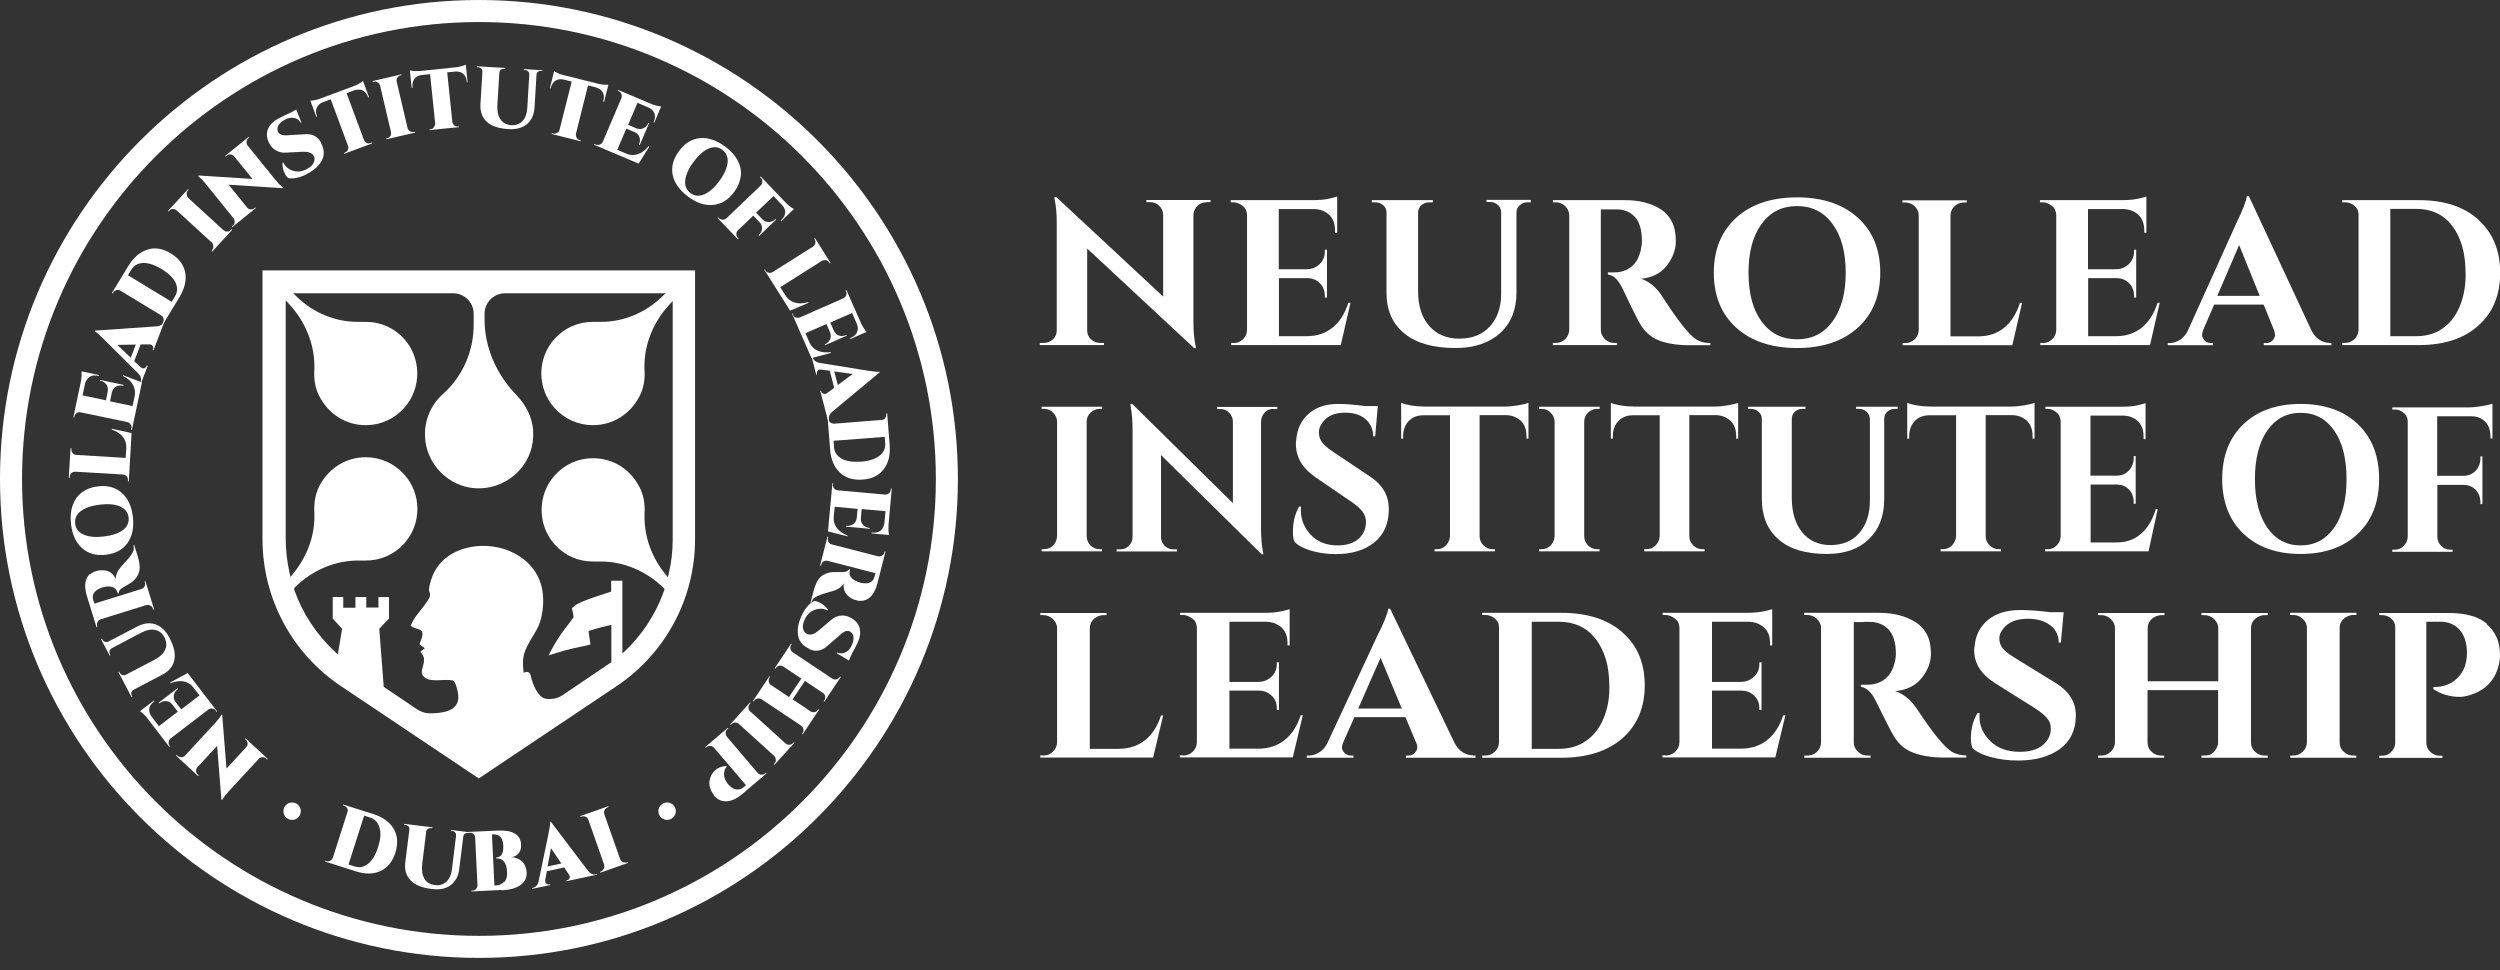 <svg width="152" height="59" viewBox="0 0 152 59" fill="none" xmlns="http://www.w3.org/2000/svg">
<rect x="0" y="0" width="152" height="59" fill="#333333" stroke="none"/>
<g clip-path="url(#clip0_968_24)">
<path d="M17.76 49.85C18.053 49.85 18.29 49.613 18.29 49.32C18.29 49.027 18.053 48.79 17.76 48.79C17.467 48.79 17.23 49.027 17.23 49.32C17.23 49.613 17.467 49.85 17.76 49.85Z" fill="white"/>
<path d="M40.56 49.85C40.852 49.85 41.09 49.613 41.09 49.32C41.09 49.027 40.852 48.79 40.56 48.79C40.267 48.79 40.03 49.027 40.03 49.32C40.03 49.613 40.267 49.85 40.56 49.85Z" fill="white"/>
<path d="M23.94 50.4C24.18 50.81 24.21 51.29 24.04 51.84C23.87 52.39 23.56 52.76 23.13 52.96C22.7 53.16 22.18 53.16 21.58 52.96L19.76 52.38L19.78 52.33L19.84 52.35C19.92 52.38 20 52.37 20.08 52.33C20.16 52.29 20.21 52.22 20.24 52.14L21.13 49.36C21.16 49.28 21.15 49.2 21.1 49.13C21.05 49.06 20.99 49.01 20.91 48.98L20.85 48.96V48.91L22.68 49.49C23.28 49.68 23.7 49.98 23.94 50.4ZM22.14 49.59L21.19 52.56L21.56 52.68C21.86 52.77 22.13 52.72 22.39 52.51C22.65 52.3 22.84 51.96 22.99 51.5C23.14 51.03 23.17 50.64 23.08 50.33C22.99 50.01 22.8 49.81 22.51 49.71L22.14 49.59Z" fill="white"/>
<path d="M28.54 50.65H28.46C28.39 50.63 28.33 50.65 28.27 50.69C28.21 50.73 28.18 50.78 28.17 50.85L27.92 52.84C27.87 53.28 27.69 53.6 27.4 53.82C27.11 54.04 26.72 54.11 26.25 54.05C25.65 53.98 25.22 53.8 24.96 53.52C24.69 53.24 24.59 52.88 24.64 52.43L24.89 50.45C24.89 50.37 24.89 50.31 24.84 50.25C24.79 50.2 24.73 50.16 24.66 50.15H24.58V50.09L26.29 50.3V50.35H26.2C26.13 50.35 26.06 50.35 26.01 50.4C25.95 50.44 25.92 50.5 25.91 50.57L25.67 52.54C25.63 52.9 25.67 53.19 25.8 53.42C25.93 53.65 26.14 53.77 26.43 53.81C26.72 53.85 26.95 53.78 27.14 53.61C27.32 53.44 27.44 53.18 27.48 52.84L27.73 50.8C27.73 50.73 27.72 50.66 27.67 50.61C27.63 50.56 27.57 50.53 27.49 50.52H27.41V50.46L28.53 50.6V50.65H28.54Z" fill="white"/>
<path d="M30.49 54.11L28.66 54.2V54.15H28.72C28.84 54.15 28.93 54.09 28.99 53.98C29.01 53.93 29.03 53.88 29.03 53.82L28.89 50.93C28.89 50.81 28.82 50.71 28.72 50.66C28.67 50.63 28.61 50.62 28.56 50.63H28.49V50.58L30.24 50.5C31.17 50.46 31.65 50.73 31.68 51.34C31.7 51.69 31.57 51.93 31.3 52.06C31.22 52.09 31.14 52.12 31.06 52.12C31.32 52.12 31.54 52.2 31.72 52.36C31.9 52.52 32 52.74 32.02 53.02C32.04 53.37 31.91 53.63 31.63 53.82C31.35 54.01 30.98 54.11 30.5 54.13L30.49 54.11ZM30.66 53.63C30.79 53.49 30.85 53.28 30.83 53C30.82 52.72 30.75 52.52 30.64 52.38C30.53 52.24 30.37 52.18 30.16 52.19V52.14C30.48 52.13 30.62 51.88 30.6 51.41C30.58 50.94 30.37 50.72 29.98 50.73H29.91L30.06 53.84H30.13C30.35 53.83 30.52 53.75 30.65 53.61L30.66 53.63Z" fill="white"/>
<path d="M36.24 53.14H36.28L36.29 53.18L34.43 53.58V53.53H34.46C34.53 53.51 34.58 53.48 34.61 53.43C34.64 53.38 34.65 53.33 34.64 53.29C34.64 53.25 34.61 53.21 34.59 53.17L34.3 52.74L33.25 52.97L33.15 53.49C33.15 53.49 33.15 53.57 33.15 53.6C33.15 53.63 33.17 53.66 33.19 53.69C33.21 53.72 33.24 53.74 33.28 53.76C33.32 53.78 33.37 53.78 33.41 53.77H33.45L33.46 53.81L32.36 54.04V53.99H32.39C32.47 53.97 32.54 53.93 32.6 53.87C32.66 53.81 32.71 53.73 32.74 53.62L33.33 50.78C33.42 50.36 33.46 50.09 33.45 49.96H33.49L35.77 52.97C35.91 53.13 36.07 53.2 36.24 53.16V53.14ZM33.29 52.68L34.13 52.5L33.5 51.57L33.29 52.68Z" fill="white"/>
<path d="M36.53 52.98C36.61 52.95 36.67 52.9 36.71 52.81C36.75 52.73 36.75 52.65 36.73 52.56L35.77 49.84C35.74 49.76 35.68 49.69 35.6 49.66C35.52 49.62 35.44 49.62 35.36 49.65L35.3 49.67L35.28 49.62L36.98 49.02L37 49.07L36.94 49.09C36.86 49.12 36.8 49.17 36.76 49.25C36.72 49.33 36.72 49.41 36.74 49.5L37.7 52.22C37.73 52.31 37.79 52.37 37.87 52.41C37.95 52.45 38.03 52.45 38.12 52.43L38.18 52.41L38.2 52.46L36.5 53.06L36.48 53.01L36.54 52.99L36.53 52.98Z" fill="white"/>
<path d="M29.12 58.24C13.06 58.24 0 45.18 0 29.12C0 13.06 13.06 0 29.12 0C45.18 0 58.24 13.06 58.24 29.12C58.24 45.18 45.18 58.24 29.12 58.24ZM29.12 1.34C13.8 1.34 1.34 13.8 1.34 29.12C1.34 44.44 13.8 56.9 29.12 56.9C44.44 56.9 56.9 44.44 56.9 29.12C56.9 13.8 44.44 1.34 29.12 1.34Z" fill="white"/>
<path d="M10.81 45.96C10.87 46.02 10.95 46.04 11.03 46.04C11.12 46.04 11.19 46 11.25 45.94L13.07 43.97C13.24 43.78 13.37 43.63 13.44 43.5L13.48 43.44L13.51 43.47L13.77 46.73L14.97 45.43C15.05 45.34 15.08 45.24 15.04 45.12C15.02 45.07 15 45.02 14.96 44.99L14.89 44.93L14.93 44.89L16.28 46.14L16.24 46.18L16.17 46.12C16.11 46.06 16.04 46.04 15.95 46.04C15.86 46.04 15.79 46.08 15.73 46.14L13.9 48.12C13.74 48.3 13.62 48.45 13.54 48.58L13.5 48.64L13.46 48.61L13.2 45.35L12 46.65C11.94 46.72 11.91 46.8 11.92 46.88C11.93 46.96 11.96 47.04 12.02 47.09L12.09 47.15L12.05 47.19L10.7 45.94L10.74 45.9L10.81 45.96Z" fill="white"/>
<path d="M13.12 43.2C13.07 43.13 13 43.09 12.91 43.08C12.82 43.07 12.74 43.09 12.67 43.14L10.38 44.89C10.29 44.96 10.25 45.05 10.25 45.16C10.25 45.23 10.27 45.29 10.31 45.35L10.35 45.4L10.31 45.43L8.95 43.66C8.89 43.58 8.81 43.49 8.72 43.41C8.63 43.33 8.56 43.27 8.51 43.24L9.36 42.59L9.39 42.63L9.36 42.66C9.14 42.83 9.04 43.02 9.08 43.25C9.09 43.36 9.14 43.47 9.22 43.57L9.66 44.15L10.81 43.27L10.48 42.84C10.38 42.71 10.26 42.64 10.11 42.63C9.96 42.61 9.83 42.66 9.69 42.76H9.67L9.64 42.73L10.79 41.85L10.82 41.89L10.8 41.91C10.67 42.01 10.59 42.13 10.57 42.28C10.55 42.42 10.58 42.56 10.68 42.69L11.02 43.13L12.13 42.28L11.75 41.79C11.6 41.6 11.4 41.47 11.16 41.43C10.92 41.39 10.65 41.42 10.37 41.54L10.34 41.5L11.41 40.92L13.2 43.25L13.16 43.28L13.12 43.23V43.2Z" fill="white"/>
<path d="M6.19 38.82L6.23 38.89C6.26 38.95 6.31 39 6.38 39.02C6.45 39.04 6.51 39.04 6.57 39.02L8.35 38.09C8.74 37.89 9.11 37.84 9.45 37.96C9.79 38.08 10.08 38.35 10.3 38.77C10.58 39.3 10.68 39.76 10.6 40.13C10.52 40.51 10.29 40.8 9.89 41.01L8.12 41.94C8.05 41.98 8.01 42.03 7.99 42.1C7.97 42.17 7.98 42.24 8.01 42.3L8.05 42.37L8 42.39L7.2 40.86L7.25 40.84L7.29 40.91C7.32 40.98 7.37 41.02 7.44 41.04C7.51 41.06 7.57 41.06 7.64 41.03L9.4 40.11C9.72 39.94 9.94 39.74 10.04 39.5C10.15 39.26 10.13 39.02 10 38.76C9.87 38.5 9.68 38.35 9.43 38.3C9.18 38.25 8.91 38.3 8.6 38.46L6.78 39.42C6.72 39.46 6.68 39.51 6.66 39.57C6.64 39.64 6.66 39.7 6.68 39.77L6.72 39.84L6.67 39.86L6.14 38.86L6.19 38.84V38.82Z" fill="white"/>
<path d="M5.48 34.92C5.58 34.83 5.69 34.77 5.82 34.73C5.95 34.69 6.06 34.67 6.16 34.67C6.26 34.67 6.37 34.67 6.48 34.7C6.72 34.76 6.9 34.92 7.04 35.2C7.04 35.06 7.07 34.93 7.13 34.8C7.19 34.67 7.29 34.53 7.43 34.38C7.78 34.01 8 33.74 8.08 33.57C8.14 33.45 8.15 33.31 8.11 33.16L8.16 33.14L8.35 33.74C8.48 34.16 8.52 34.47 8.48 34.68C8.42 34.98 8.25 35.23 7.95 35.44C7.86 35.5 7.77 35.55 7.67 35.61C7.57 35.66 7.5 35.71 7.46 35.73C7.42 35.75 7.38 35.79 7.34 35.82C7.3 35.85 7.28 35.88 7.26 35.91C7.23 35.96 7.22 36.01 7.21 36.07L7.16 36.09L7.14 36.01C7.08 35.82 6.95 35.71 6.75 35.67C6.64 35.65 6.53 35.65 6.42 35.67C6.31 35.69 6.24 35.71 6.21 35.72C6.18 35.72 6.17 35.73 6.16 35.74C5.73 35.9 5.57 36.15 5.67 36.49L5.74 36.7L8.6 35.81C8.69 35.78 8.75 35.73 8.79 35.65C8.83 35.57 8.84 35.49 8.81 35.41L8.79 35.35L8.84 35.33L9.37 37.05L9.32 37.07L9.3 37.01C9.27 36.93 9.22 36.86 9.14 36.82C9.06 36.78 8.98 36.77 8.89 36.79L6.13 37.65C6.01 37.69 5.93 37.77 5.9 37.89C5.89 37.95 5.9 38 5.9 38.06L5.92 38.12L5.87 38.14L5.29 36.26C5.1 35.63 5.15 35.18 5.47 34.89L5.48 34.92Z" fill="white"/>
<path d="M4.32 31.86C4.27 31.43 4.3 31.05 4.42 30.72C4.54 30.39 4.72 30.13 4.99 29.93C5.26 29.73 5.58 29.61 5.97 29.57C6.56 29.5 7.04 29.64 7.41 29.97C7.78 30.3 8.01 30.79 8.08 31.44C8.15 32.09 8.04 32.61 7.75 33.02C7.46 33.43 7.02 33.66 6.43 33.73C5.84 33.8 5.36 33.66 4.99 33.33C4.62 33 4.39 32.51 4.32 31.86ZM7.47 32.23C7.74 32.03 7.85 31.77 7.82 31.47C7.79 31.17 7.62 30.94 7.31 30.8C7 30.66 6.6 30.62 6.09 30.68C5.58 30.74 5.19 30.87 4.92 31.07C4.65 31.27 4.54 31.53 4.57 31.83C4.6 32.14 4.77 32.36 5.08 32.5C5.39 32.64 5.79 32.68 6.3 32.62C6.81 32.56 7.2 32.43 7.47 32.23Z" fill="white"/>
<path d="M7.78 29.19C7.78 29.1 7.76 29.03 7.7 28.96C7.64 28.89 7.56 28.86 7.47 28.85L4.59 28.68C4.46 28.68 4.36 28.72 4.29 28.82C4.26 28.87 4.24 28.92 4.24 28.98V29.05H4.18L4.29 27.25H4.34V27.32C4.34 27.41 4.36 27.48 4.42 27.55C4.48 27.62 4.56 27.65 4.65 27.66L7.64 27.84L7.68 27.22C7.69 26.98 7.62 26.75 7.47 26.56C7.31 26.36 7.09 26.22 6.8 26.12V26.07L8 26.33L7.83 29.27H7.78V29.2V29.19Z" fill="white"/>
<path d="M7.99 26.04C8.01 25.95 7.99 25.88 7.94 25.8C7.89 25.72 7.82 25.68 7.73 25.66L4.91 25.07C4.8 25.05 4.7 25.07 4.62 25.15C4.57 25.19 4.54 25.25 4.52 25.32V25.38L4.46 25.37L4.92 23.19C4.94 23.09 4.95 22.98 4.96 22.85C4.96 22.73 4.96 22.64 4.96 22.58L6.01 22.8V22.85H5.96C5.69 22.79 5.48 22.85 5.33 23.02C5.26 23.1 5.2 23.2 5.17 23.33L5.02 24.04L6.44 24.34L6.55 23.8C6.58 23.64 6.55 23.5 6.47 23.38C6.39 23.26 6.26 23.18 6.1 23.15H6.08L6.09 23.1L7.51 23.4V23.45H7.47C7.31 23.42 7.17 23.44 7.04 23.51C6.92 23.59 6.84 23.7 6.8 23.86L6.69 24.4L8.06 24.69L8.19 24.08C8.24 23.84 8.2 23.61 8.08 23.39C7.96 23.17 7.76 22.99 7.48 22.86V22.81L8.63 23.25L8.02 26.13H7.97L7.98 26.06L7.99 26.04Z" fill="white"/>
<path d="M9.95 19.54V19.5L10.01 19.52L9.33 21.3L9.28 21.28L9.3 21.24C9.33 21.17 9.32 21.11 9.3 21.06C9.27 21.01 9.24 20.98 9.2 20.96C9.16 20.95 9.12 20.94 9.07 20.94H8.55L8.16 21.96L8.54 22.32C8.54 22.32 8.61 22.37 8.63 22.38C8.66 22.39 8.69 22.4 8.72 22.4C8.76 22.4 8.79 22.39 8.83 22.36C8.87 22.33 8.89 22.3 8.91 22.26L8.93 22.22L8.98 22.24L8.58 23.29L8.53 23.27L8.55 23.23C8.58 23.16 8.58 23.08 8.57 22.99C8.55 22.9 8.51 22.82 8.44 22.74L6.38 20.69C6.08 20.39 5.87 20.2 5.76 20.14L5.78 20.1L9.55 19.84C9.77 19.81 9.91 19.71 9.97 19.55L9.95 19.54ZM7.95 21.75L8.26 20.95L7.14 20.97L7.95 21.75Z" fill="white"/>
<path d="M8.97 15.17C9.43 15.03 9.9 15.11 10.39 15.41C10.88 15.71 11.17 16.09 11.26 16.56C11.35 17.03 11.23 17.53 10.91 18.07L9.92 19.7L9.88 19.67L9.91 19.61C9.96 19.54 9.97 19.46 9.94 19.37C9.92 19.28 9.87 19.22 9.79 19.17L7.3 17.66C7.23 17.62 7.15 17.61 7.07 17.64C6.99 17.67 6.92 17.72 6.88 17.79L6.85 17.84L6.8 17.82L7.79 16.19C8.12 15.65 8.51 15.31 8.97 15.18V15.17ZM7.77 16.73L10.44 18.35L10.64 18.02C10.8 17.75 10.81 17.47 10.67 17.18C10.53 16.89 10.24 16.61 9.83 16.36C9.41 16.11 9.04 15.98 8.71 15.99C8.38 16 8.14 16.14 7.98 16.4L7.78 16.73H7.77Z" fill="white"/>
<path d="M12.89 15.2C12.95 15.14 12.98 15.06 12.97 14.97C12.96 14.88 12.93 14.8 12.87 14.74L10.74 12.79C10.67 12.73 10.59 12.7 10.51 12.71C10.42 12.71 10.35 12.75 10.29 12.81L10.25 12.86L10.21 12.83L11.43 11.5L11.47 11.53L11.43 11.58C11.37 11.64 11.34 11.72 11.35 11.81C11.36 11.9 11.39 11.97 11.45 12.04L13.58 13.99C13.65 14.05 13.72 14.08 13.82 14.08C13.91 14.08 13.99 14.04 14.04 13.98L14.08 13.93L14.12 13.97L12.9 15.3L12.86 15.27L12.9 15.22L12.89 15.2Z" fill="white"/>
<path d="M15.1 8.4C15.04 8.45 15 8.52 14.99 8.61C14.99 8.7 15 8.77 15.05 8.84L16.74 10.93C16.9 11.13 17.04 11.27 17.15 11.36L17.21 11.41L17.17 11.44L13.9 11.23L15.02 12.61C15.1 12.71 15.2 12.75 15.31 12.73C15.36 12.73 15.41 12.7 15.45 12.67L15.52 12.61L15.55 12.65L14.12 13.81L14.09 13.77L14.16 13.71C14.23 13.66 14.26 13.59 14.27 13.5C14.27 13.41 14.25 13.34 14.2 13.27L12.5 11.17C12.35 10.98 12.21 10.84 12.1 10.75L12.04 10.7L12.08 10.67L15.35 10.88L14.24 9.51C14.18 9.44 14.11 9.4 14.02 9.39C13.93 9.38 13.86 9.4 13.79 9.46L13.72 9.52L13.69 9.48L15.12 8.32L15.15 8.36L15.08 8.42L15.1 8.4Z" fill="white"/>
<path d="M19.51 8.68C19.71 9.05 19.74 9.39 19.59 9.71C19.44 10.03 19.15 10.31 18.73 10.54C18.49 10.68 18.26 10.77 18.04 10.81C17.82 10.86 17.65 10.86 17.52 10.82C17.46 10.77 17.4 10.7 17.36 10.63C17.32 10.55 17.28 10.47 17.25 10.4C17.18 10.2 17.16 10.03 17.18 9.89L17.22 9.87C17.22 9.87 17.24 9.91 17.25 9.93C17.37 10.15 17.57 10.31 17.84 10.39C18.11 10.47 18.39 10.43 18.69 10.26C18.89 10.15 19.02 10.02 19.08 9.87C19.14 9.72 19.14 9.6 19.08 9.49C19.02 9.38 18.93 9.31 18.81 9.27C18.69 9.23 18.53 9.22 18.32 9.23L17.41 9.28C17.16 9.3 16.94 9.25 16.75 9.13C16.6 9.04 16.48 8.91 16.39 8.75C16.21 8.42 16.18 8.11 16.3 7.83C16.4 7.59 16.6 7.39 16.9 7.22C17.09 7.11 17.35 6.99 17.67 6.85L18.01 6.66L18.33 7.45L18.29 7.47C18.2 7.3 18.06 7.2 17.88 7.17C17.7 7.14 17.51 7.17 17.31 7.28C17.12 7.39 16.98 7.51 16.92 7.64C16.86 7.77 16.85 7.89 16.9 8.01C16.97 8.16 17.12 8.23 17.37 8.23C17.41 8.23 17.47 8.23 17.53 8.22L18.57 8.16C19 8.13 19.32 8.3 19.52 8.67L19.51 8.68Z" fill="white"/>
<path d="M21.08 5.69L22.13 8.51C22.16 8.59 22.22 8.65 22.3 8.69C22.38 8.73 22.46 8.73 22.54 8.69L22.6 8.67L22.62 8.72L20.93 9.35L20.91 9.3L20.97 9.28C21.05 9.25 21.11 9.19 21.15 9.11C21.19 9.03 21.19 8.95 21.16 8.87L20.11 6.04L19.64 6.21C19.45 6.28 19.33 6.4 19.26 6.55C19.19 6.7 19.2 6.88 19.27 7.07V7.1L19.24 7.12L18.87 6.12C18.92 6.12 19.01 6.12 19.13 6.09C19.25 6.06 19.36 6.04 19.46 6L21.55 5.22C21.65 5.18 21.75 5.13 21.85 5.07C21.96 5.01 22.03 4.96 22.07 4.92L22.44 5.92H22.39L22.38 5.9C22.28 5.64 22.12 5.49 21.89 5.45C21.78 5.44 21.66 5.45 21.54 5.49L21.08 5.66V5.69Z" fill="white"/>
<path d="M23.53 8.41C23.61 8.39 23.68 8.34 23.73 8.27C23.78 8.19 23.79 8.11 23.77 8.02L23.11 5.21C23.09 5.12 23.04 5.06 22.96 5.01C22.89 4.96 22.81 4.95 22.72 4.97H22.66L22.65 4.93L24.41 4.52V4.57L24.36 4.58C24.27 4.6 24.21 4.65 24.16 4.72C24.11 4.79 24.1 4.88 24.12 4.97L24.78 7.78C24.8 7.87 24.85 7.94 24.93 7.98C25.01 8.03 25.09 8.04 25.17 8.02H25.23L25.24 8.06L23.48 8.47V8.42L23.53 8.41Z" fill="white"/>
<path d="M27.19 4.4L27.5 7.4C27.51 7.49 27.55 7.56 27.62 7.62C27.69 7.68 27.77 7.7 27.85 7.69H27.91V7.73L26.11 7.91V7.86H26.17C26.26 7.86 26.33 7.81 26.38 7.74C26.43 7.67 26.46 7.59 26.46 7.51L26.15 4.51L25.65 4.56C25.45 4.58 25.3 4.66 25.2 4.79C25.1 4.92 25.06 5.09 25.08 5.3V5.34L25.03 5.35L24.92 4.28C24.92 4.28 25.06 4.31 25.18 4.32C25.3 4.32 25.42 4.32 25.52 4.32L27.74 4.09C27.84 4.08 27.95 4.06 28.07 4.02C28.19 3.99 28.27 3.96 28.32 3.93L28.43 5H28.38V4.96C28.35 4.68 28.23 4.49 28.02 4.4C27.92 4.36 27.8 4.34 27.67 4.35L27.18 4.4H27.19Z" fill="white"/>
<path d="M32.98 4.31H32.9C32.83 4.31 32.77 4.32 32.71 4.36C32.66 4.4 32.62 4.46 32.62 4.53L32.5 6.53C32.47 6.97 32.32 7.31 32.05 7.54C31.78 7.77 31.39 7.88 30.92 7.85C30.32 7.81 29.88 7.67 29.6 7.41C29.32 7.15 29.19 6.8 29.21 6.35L29.33 4.36C29.33 4.28 29.31 4.22 29.26 4.17C29.21 4.12 29.15 4.09 29.08 4.09H29V4.03L30.72 4.13V4.18H30.64C30.57 4.18 30.5 4.2 30.45 4.24C30.4 4.28 30.37 4.34 30.36 4.41L30.24 6.39C30.22 6.75 30.28 7.04 30.43 7.26C30.58 7.48 30.8 7.59 31.08 7.61C31.36 7.63 31.6 7.54 31.77 7.36C31.94 7.18 32.04 6.91 32.06 6.57L32.18 4.52C32.18 4.45 32.16 4.39 32.11 4.34C32.06 4.29 32 4.26 31.93 4.26H31.85V4.2L32.98 4.27V4.32V4.31Z" fill="white"/>
<path d="M35.75 5.2L35.02 8.12C35 8.21 35.02 8.29 35.06 8.37C35.11 8.45 35.17 8.49 35.25 8.52L35.31 8.54V8.59L33.55 8.15V8.1L33.63 8.12C33.71 8.14 33.79 8.12 33.87 8.08C33.95 8.04 34 7.97 34.02 7.89L34.76 4.96L34.28 4.84C34.08 4.79 33.92 4.82 33.78 4.9C33.64 4.99 33.54 5.13 33.49 5.33V5.37H33.43L33.69 4.33C33.69 4.33 33.81 4.4 33.92 4.45C34.03 4.5 34.14 4.54 34.24 4.56L36.4 5.1C36.5 5.13 36.61 5.14 36.73 5.15C36.85 5.16 36.94 5.15 36.99 5.15L36.73 6.19L36.68 6.17V6.13C36.76 5.86 36.71 5.64 36.54 5.48C36.46 5.41 36.35 5.35 36.22 5.31L35.74 5.19L35.75 5.2Z" fill="white"/>
<path d="M36.23 8.79C36.31 8.82 36.39 8.82 36.47 8.79C36.55 8.76 36.61 8.7 36.65 8.62L37.78 5.97C37.82 5.87 37.81 5.77 37.76 5.67C37.73 5.61 37.68 5.57 37.61 5.54L37.55 5.51L37.57 5.46L39.62 6.33C39.72 6.37 39.82 6.41 39.94 6.43C40.06 6.46 40.15 6.47 40.2 6.47L39.78 7.46L39.73 7.44L39.75 7.4C39.86 7.14 39.84 6.93 39.71 6.75C39.65 6.66 39.55 6.59 39.43 6.54L38.76 6.25L38.19 7.59L38.69 7.8C38.84 7.86 38.98 7.86 39.12 7.8C39.25 7.74 39.35 7.64 39.42 7.48V7.46L39.47 7.48L38.9 8.81L38.85 8.79V8.77C38.92 8.62 38.93 8.48 38.88 8.34C38.83 8.2 38.73 8.1 38.59 8.04L38.08 7.82L37.53 9.11L38.1 9.35C38.33 9.45 38.56 9.45 38.79 9.37C39.02 9.29 39.24 9.13 39.43 8.89L39.48 8.91L38.83 9.95L36.12 8.8L36.14 8.75L36.2 8.78L36.23 8.79Z" fill="white"/>
<path d="M44.08 8.9C44.43 9.16 44.68 9.44 44.85 9.75C45.01 10.06 45.08 10.37 45.04 10.7C45 11.03 44.87 11.35 44.64 11.67C44.29 12.15 43.86 12.41 43.36 12.46C42.86 12.51 42.35 12.34 41.83 11.95C41.31 11.56 41 11.12 40.9 10.64C40.8 10.15 40.93 9.67 41.28 9.19C41.63 8.71 42.06 8.45 42.55 8.4C43.04 8.35 43.56 8.52 44.08 8.91V8.9ZM41.66 10.96C41.63 11.29 41.73 11.55 41.98 11.74C42.23 11.92 42.5 11.95 42.81 11.82C43.12 11.69 43.43 11.42 43.73 11.01C44.04 10.6 44.2 10.22 44.24 9.89C44.27 9.56 44.17 9.3 43.92 9.11C43.67 8.93 43.4 8.9 43.09 9.03C42.78 9.16 42.47 9.43 42.17 9.84C41.86 10.25 41.7 10.63 41.66 10.96Z" fill="white"/>
<path d="M47.02 11.93L45.97 12.93L46.35 13.33C46.46 13.44 46.59 13.5 46.74 13.5C46.89 13.5 47.02 13.44 47.14 13.33L47.16 13.31L47.19 13.35L46.15 14.35L46.12 14.31L46.14 14.29C46.26 14.18 46.32 14.05 46.33 13.9C46.34 13.75 46.29 13.62 46.18 13.51L45.8 13.11L44.87 14C44.8 14.06 44.77 14.14 44.77 14.23C44.77 14.32 44.8 14.4 44.86 14.46L44.91 14.51L44.87 14.55L43.62 13.25L43.66 13.21L43.71 13.26C43.77 13.32 43.84 13.35 43.93 13.36C44.02 13.36 44.1 13.33 44.17 13.27L46.25 11.28C46.31 11.22 46.35 11.14 46.35 11.05C46.35 10.96 46.33 10.88 46.26 10.82L46.21 10.77L46.25 10.73L47.79 12.34C47.89 12.44 47.99 12.53 48.08 12.59C48.17 12.65 48.24 12.69 48.27 12.71L47.5 13.45L47.47 13.41L47.5 13.38C47.7 13.19 47.77 12.98 47.72 12.77C47.7 12.66 47.64 12.56 47.55 12.47L47.05 11.94L47.02 11.93Z" fill="white"/>
<path d="M46.53 16.44C46.58 16.51 46.64 16.56 46.73 16.58C46.82 16.6 46.9 16.58 46.98 16.54L49.42 15C49.53 14.93 49.58 14.83 49.58 14.71C49.58 14.65 49.56 14.6 49.53 14.55L49.5 14.49L49.54 14.46L50.5 15.99L50.46 16.02L50.42 15.96C50.37 15.89 50.31 15.84 50.22 15.82C50.13 15.8 50.05 15.82 49.97 15.86L47.44 17.46L47.77 17.98C47.9 18.19 48.09 18.33 48.33 18.4C48.57 18.47 48.84 18.46 49.13 18.37L49.16 18.41L48.04 18.89L46.47 16.4L46.51 16.37L46.54 16.43L46.53 16.44Z" fill="white"/>
<path d="M48.2 19.13C48.24 19.21 48.29 19.27 48.38 19.3C48.46 19.33 48.55 19.33 48.63 19.3L51.27 18.14C51.37 18.09 51.43 18.02 51.46 17.91C51.48 17.84 51.47 17.78 51.44 17.71L51.41 17.65L51.46 17.63L52.36 19.67C52.4 19.76 52.46 19.86 52.53 19.97C52.6 20.07 52.65 20.14 52.69 20.18L51.71 20.61L51.69 20.56L51.73 20.54C51.98 20.43 52.12 20.26 52.15 20.04C52.16 19.93 52.15 19.82 52.1 19.7L51.81 19.03L50.48 19.61L50.7 20.11C50.77 20.26 50.87 20.35 51.01 20.4C51.15 20.45 51.29 20.44 51.44 20.37H51.46L51.48 20.41L50.16 20.99L50.14 20.94H50.16C50.31 20.86 50.41 20.76 50.47 20.63C50.53 20.5 50.52 20.36 50.47 20.21L50.25 19.7L48.97 20.26L49.22 20.83C49.32 21.05 49.48 21.22 49.71 21.32C49.94 21.42 50.2 21.45 50.5 21.41L50.52 21.46L49.34 21.77L48.16 19.08L48.21 19.06L48.24 19.12L48.2 19.13Z" fill="white"/>
<path d="M50.39 25.55V25.59L50.35 25.6L49.87 23.76H49.92L49.93 23.79C49.95 23.86 49.99 23.91 50.04 23.93C50.09 23.95 50.14 23.96 50.18 23.95C50.22 23.95 50.26 23.92 50.3 23.89L50.72 23.58L50.45 22.54L49.93 22.47C49.93 22.47 49.84 22.47 49.82 22.47C49.79 22.47 49.77 22.49 49.74 22.51C49.71 22.53 49.69 22.56 49.67 22.61C49.65 22.66 49.65 22.7 49.67 22.74V22.78L49.63 22.79L49.35 21.7H49.4L49.41 21.73C49.43 21.8 49.47 21.87 49.54 21.93C49.6 21.99 49.69 22.03 49.79 22.06L52.66 22.52C53.08 22.59 53.35 22.62 53.48 22.6V22.64L50.58 25.05C50.42 25.2 50.37 25.36 50.41 25.53L50.39 25.55ZM50.72 22.58L50.94 23.41L51.84 22.74L50.72 22.58Z" fill="white"/>
<path d="M53.73 28.53C53.44 28.91 53.01 29.12 52.44 29.16C51.87 29.2 51.41 29.06 51.06 28.73C50.71 28.4 50.51 27.92 50.47 27.3L50.32 25.4H50.37V25.46C50.37 25.55 50.41 25.62 50.48 25.68C50.55 25.74 50.63 25.76 50.72 25.76L53.62 25.53C53.7 25.53 53.77 25.49 53.82 25.42C53.87 25.35 53.89 25.27 53.89 25.19V25.13H53.94L54.09 27.03C54.14 27.66 54.02 28.16 53.72 28.54L53.73 28.53ZM53.79 26.56L50.68 26.8L50.71 27.19C50.73 27.5 50.89 27.73 51.18 27.89C51.47 28.05 51.86 28.1 52.34 28.07C52.82 28.04 53.2 27.91 53.46 27.72C53.72 27.52 53.84 27.27 53.82 26.96L53.79 26.57V26.56Z" fill="white"/>
<path d="M50.63 29.46C50.63 29.55 50.65 29.62 50.71 29.69C50.77 29.76 50.84 29.8 50.93 29.81L53.8 30.07C53.91 30.07 54 30.04 54.08 29.96C54.13 29.91 54.15 29.85 54.16 29.78V29.71H54.22L54.02 31.93C54.02 32.03 54.02 32.15 54.02 32.27C54.02 32.39 54.04 32.48 54.06 32.53L52.99 32.43V32.38H53.04C53.32 32.41 53.52 32.33 53.65 32.14C53.71 32.05 53.75 31.94 53.77 31.81L53.84 31.08L52.39 30.95L52.34 31.5C52.33 31.66 52.37 31.8 52.47 31.91C52.57 32.02 52.7 32.08 52.86 32.1H52.88V32.15L51.44 32.02V31.97H51.47C51.63 31.98 51.77 31.95 51.89 31.86C52 31.77 52.07 31.65 52.09 31.49L52.14 30.94L50.75 30.81L50.69 31.43C50.67 31.67 50.73 31.9 50.88 32.1C51.03 32.3 51.25 32.45 51.53 32.56V32.61L50.34 32.31L50.61 29.38H50.66V29.45L50.63 29.46Z" fill="white"/>
<path d="M52.47 36.52C52.34 36.54 52.21 36.54 52.08 36.5C51.95 36.47 51.85 36.43 51.76 36.38C51.67 36.33 51.59 36.26 51.51 36.18C51.34 36.01 51.27 35.77 51.3 35.47C51.23 35.59 51.14 35.68 51.02 35.76C50.9 35.84 50.74 35.91 50.55 35.96C50.06 36.09 49.73 36.21 49.57 36.31C49.45 36.38 49.37 36.49 49.33 36.64H49.28L49.44 36.02C49.55 35.6 49.68 35.31 49.82 35.15C50.02 34.93 50.31 34.8 50.67 34.78C50.77 34.78 50.88 34.78 51 34.78C51.12 34.78 51.2 34.78 51.25 34.78C51.3 34.78 51.35 34.78 51.4 34.76C51.45 34.76 51.48 34.74 51.51 34.72C51.56 34.69 51.6 34.65 51.64 34.61H51.69L51.67 34.7C51.62 34.89 51.67 35.05 51.83 35.19C51.91 35.26 52.01 35.32 52.11 35.36C52.22 35.4 52.28 35.42 52.31 35.43C52.34 35.43 52.35 35.44 52.36 35.44C52.81 35.53 53.08 35.4 53.17 35.06L53.23 34.85L50.33 34.1C50.24 34.08 50.16 34.09 50.08 34.13C50 34.17 49.95 34.24 49.93 34.33V34.39L49.86 34.38L50.31 32.63H50.36L50.34 32.71C50.32 32.79 50.33 32.87 50.37 32.95C50.42 33.03 50.48 33.08 50.57 33.1L53.37 33.82C53.49 33.85 53.6 33.82 53.69 33.74C53.73 33.7 53.76 33.65 53.77 33.59L53.79 33.53H53.84L53.35 35.45C53.19 36.09 52.9 36.44 52.48 36.52H52.47Z" fill="white"/>
<path d="M49.21 39.45C48.83 39.28 48.6 39.02 48.53 38.67C48.46 38.32 48.52 37.93 48.71 37.49C48.82 37.24 48.95 37.02 49.1 36.86C49.24 36.69 49.38 36.59 49.51 36.54C49.59 36.54 49.67 36.56 49.75 36.6C49.83 36.64 49.91 36.68 49.98 36.72C50.15 36.84 50.27 36.96 50.34 37.08L50.32 37.12C50.32 37.12 50.28 37.1 50.26 37.09C50.03 36.99 49.78 36.98 49.51 37.09C49.25 37.19 49.04 37.39 48.91 37.7C48.82 37.91 48.79 38.09 48.83 38.24C48.87 38.39 48.95 38.49 49.06 38.54C49.18 38.59 49.29 38.6 49.41 38.56C49.53 38.52 49.66 38.43 49.82 38.3L50.51 37.71C50.7 37.54 50.91 37.45 51.13 37.43C51.3 37.41 51.47 37.44 51.64 37.52C51.98 37.67 52.19 37.9 52.27 38.2C52.33 38.45 52.3 38.73 52.16 39.04C52.07 39.24 51.94 39.49 51.77 39.8L51.61 40.16L50.88 39.72L50.9 39.67C51.07 39.75 51.24 39.74 51.41 39.66C51.58 39.58 51.7 39.43 51.79 39.23C51.88 39.03 51.91 38.85 51.89 38.71C51.87 38.57 51.8 38.46 51.68 38.4C51.54 38.32 51.37 38.36 51.18 38.51C51.15 38.54 51.11 38.57 51.06 38.62L50.27 39.3C49.94 39.58 49.59 39.64 49.21 39.47V39.45Z" fill="white"/>
<path d="M46.79 41.2C46.74 41.27 46.73 41.35 46.74 41.44C46.75 41.53 46.8 41.6 46.88 41.65L47.97 42.38L48.72 41.26L47.63 40.53C47.52 40.46 47.41 40.45 47.3 40.5C47.25 40.53 47.21 40.56 47.18 40.61L47.14 40.66L47.1 40.63L48.1 39.13L48.14 39.16L48.1 39.21C48.05 39.28 48.04 39.36 48.06 39.45C48.08 39.54 48.12 39.61 48.2 39.66L50.6 41.26C50.68 41.31 50.76 41.32 50.84 41.31C50.93 41.29 50.99 41.25 51.04 41.18L51.08 41.13L51.12 41.16L50.12 42.66L50.08 42.63L50.12 42.58C50.17 42.51 50.18 42.43 50.17 42.34C50.16 42.25 50.11 42.18 50.03 42.13L48.94 41.4L48.19 42.52L49.28 43.25C49.36 43.3 49.44 43.31 49.52 43.3C49.61 43.28 49.67 43.24 49.72 43.17L49.76 43.12L49.8 43.15L48.8 44.65L48.76 44.62L48.8 44.57C48.87 44.47 48.87 44.36 48.82 44.25C48.79 44.2 48.75 44.16 48.71 44.12L46.31 42.52C46.23 42.47 46.15 42.46 46.06 42.47C45.97 42.49 45.9 42.53 45.86 42.6L45.82 42.65L45.78 42.62L46.78 41.12L46.82 41.15L46.78 41.2H46.79Z" fill="white"/>
<path d="M45.59 42.8C45.53 42.86 45.5 42.94 45.51 43.03C45.51 43.12 45.55 43.2 45.62 43.26L47.76 45.2C47.83 45.26 47.91 45.29 48 45.28C48.09 45.28 48.16 45.24 48.22 45.18L48.26 45.13L48.3 45.16L47.09 46.5L47.05 46.47L47.09 46.42C47.15 46.36 47.18 46.28 47.17 46.19C47.16 46.1 47.13 46.03 47.07 45.96L44.93 44.02C44.86 43.96 44.78 43.93 44.69 43.93C44.6 43.93 44.53 43.97 44.47 44.03L44.43 44.08L44.39 44.05L45.6 42.71L45.64 42.74L45.6 42.79L45.59 42.8Z" fill="white"/>
<path d="M43.41 48.34C43.31 48.22 43.23 48.08 43.18 47.93C43.13 47.78 43.12 47.62 43.14 47.47C43.19 47.2 43.3 46.99 43.48 46.83C43.66 46.67 43.89 46.59 44.16 46.57L44.19 46.61C44.11 46.7 44.06 46.79 44.05 46.87C44.03 46.95 44.02 47.01 44.02 47.06C44.02 47.19 44.05 47.31 44.1 47.42C44.16 47.53 44.21 47.61 44.24 47.65C44.42 47.86 44.59 47.97 44.76 48C44.93 48.02 45.09 47.97 45.23 47.85L45.36 47.74L43.41 45.46C43.35 45.39 43.27 45.36 43.19 45.35C43.1 45.35 43.02 45.37 42.96 45.42L42.91 45.46L42.88 45.42L44.25 44.25L44.28 44.29L44.23 44.33C44.14 44.41 44.1 44.51 44.12 44.63C44.13 44.69 44.16 44.74 44.19 44.79L46.08 47.01C46.14 47.07 46.21 47.1 46.3 47.1C46.39 47.1 46.46 47.08 46.52 47.02L46.57 46.98L46.61 47.02L45.15 48.26C44.8 48.56 44.47 48.71 44.15 48.72C43.86 48.73 43.61 48.61 43.39 48.35L43.41 48.34Z" fill="white"/>
<path d="M15.96 16.44V32.78C15.96 36.37 17.74 39.71 20.72 41.71L29.11 47.33L37.5 41.71C40.48 39.71 42.26 36.37 42.26 32.78V16.44H15.96ZM17.33 18.17L17.37 18.26L17.59 18.5C18.63 19.62 19.18 21.09 19.11 22.52C19.08 23.09 19.17 23.6 19.39 24.04C19.95 25.17 21.02 25.85 22.24 25.85C23.13 25.85 23.96 25.48 24.56 24.82C25.64 23.63 25.64 21.78 24.56 20.59C23.96 19.93 23.14 19.57 22.25 19.57C22.18 19.57 22.12 19.57 22.06 19.57C21.96 19.57 21.85 19.57 21.75 19.57C20.39 19.57 19.07 19.03 18.06 18.06L17.83 17.83H27.55C28.24 17.83 28.8 18.39 28.8 19.08V19.74C28.8 21.36 28.12 22.89 26.95 23.94C26.2 24.6 25.8 25.55 25.84 26.55C25.91 28.23 27.29 29.62 28.97 29.69C29.02 29.69 29.08 29.69 29.13 29.69C30.04 29.69 30.92 29.3 31.55 28.63C32.18 27.95 32.49 27.06 32.41 26.13C32.35 25.38 31.99 24.63 31.4 24.02C30.15 22.73 29.46 21.09 29.46 19.41V19.08C29.46 18.39 30.02 17.83 30.71 17.83H40.47L40.23 18.06C39.21 19.03 37.9 19.57 36.54 19.57C36.44 19.57 36.33 19.57 36.23 19.57C36.17 19.57 36.1 19.57 36.04 19.57C35.15 19.57 34.33 19.93 33.73 20.59C32.64 21.78 32.64 23.63 33.73 24.82C34.33 25.48 35.16 25.85 36.05 25.85C37.28 25.85 38.34 25.17 38.91 24.04C39.12 23.61 39.22 23.1 39.19 22.54C39.11 21.12 39.65 19.67 40.67 18.55L40.9 18.3V32.8C40.9 33.51 40.82 34.19 40.67 34.83L40.61 35.1L40.44 34.89C39.57 33.81 39.13 32.5 39.19 31.19C39.22 30.6 39.12 30.09 38.9 29.65C38.34 28.53 37.27 27.86 36.06 27.86C35.17 27.86 34.34 28.22 33.74 28.89C32.66 30.08 32.66 31.93 33.74 33.12C34.34 33.78 35.16 34.14 36.05 34.14C36.11 34.14 36.18 34.14 36.24 34.14C36.34 34.14 36.45 34.14 36.54 34.14C37.93 34.14 39.32 34.73 40.35 35.75L40.41 35.81L40.38 35.89C39.87 37.36 39 38.68 37.84 39.73V35.31H37.16V35.97C36.34 36.23 35.72 36.44 35.38 36.59C35.08 36.72 34.93 36.83 34.86 36.9L34.77 36.98L34.8 37.1C34.81 37.16 34.84 37.27 34.87 37.45V37.53L34.58 37.93C34.48 38.05 34.33 38.25 34.15 38.5L34.13 38.52C33.92 38.83 33.74 39.12 33.6 39.38L33.35 39.85L33.86 39.69C34.48 39.49 35.24 39.33 35.64 39.25C35.67 39.25 35.69 39.24 35.71 39.23L35.9 39.18L35.78 38.37L35.93 38.32C36.37 38.18 36.83 38.07 37.17 37.99V40.26L34.2 42.27C33.97 42.42 33.71 42.5 33.43 42.5C33.34 42.5 33.26 42.5 33.17 42.48C32.74 42.4 32.4 41.7 32.26 41.05C32.24 40.94 32.15 40.86 32.04 40.85C31.97 40.85 31.9 40.87 31.84 40.91C31.77 40.34 31.74 39.89 32.06 39.28C32.18 39.04 32.3 38.84 32.41 38.66C32.69 38.2 32.89 37.86 32.99 37.1C33.13 36.04 32.89 35.11 32.27 34.41C31.6 33.65 30.53 33.19 29.38 33.19C28.15 33.19 26.66 33.74 26.2 35.29C26.14 35.48 26.08 35.74 26.08 35.85C26.08 35.89 26.09 35.93 26.11 35.99C26.13 36.04 26.15 36.1 26.15 36.16C26.16 36.34 25.92 36.66 25.52 37.17C25.36 37.37 25.25 37.51 25.2 37.59L25.18 37.63C25.18 37.63 25.09 37.78 25.05 37.87L24.96 38.06L25.15 38.15C25.21 38.18 25.29 38.21 25.37 38.23C25.57 38.3 25.64 38.34 25.68 38.43V38.45C25.71 38.65 25.64 38.81 25.59 38.94C25.58 38.96 25.57 39 25.56 39.02L25.51 39.16L25.62 39.26C25.62 39.26 25.66 39.29 25.69 39.31L25.83 39.41L25.56 39.63L25.68 39.79C25.68 39.79 25.73 39.86 25.74 39.9C25.82 40.1 25.77 40.31 25.71 40.51C25.62 40.84 25.58 41.03 25.88 41.23C26.02 41.32 26.2 41.36 26.49 41.36C26.59 41.36 26.7 41.36 26.8 41.35H26.81C26.93 41.35 27.04 41.34 27.14 41.34C27.29 41.34 27.42 41.35 27.52 41.37H27.54L27.56 41.39C27.6 41.42 27.69 41.47 27.8 41.92C27.87 42.2 27.94 42.61 27.7 42.91C27.46 43.22 26.93 43.37 26.13 43.37C25.86 43.37 25.59 43.28 25.35 43.12L23.33 41.76L23.06 38.23L23.65 37.61V36.3H23.01V36.94H22.27V36.3H21.61V36.95H20.87V36.3H20.23V37.61L20.8 38.23L20.54 39.79L20.36 39.62C19.25 38.59 18.39 37.29 17.89 35.86C17.87 35.81 17.89 35.76 17.92 35.72C18.96 34.68 20.36 34.08 21.76 34.08C21.86 34.08 21.96 34.08 22.05 34.08C22.12 34.08 22.18 34.08 22.25 34.08C23.14 34.08 23.96 33.72 24.56 33.06C25.65 31.87 25.65 30.02 24.56 28.83C23.96 28.17 23.13 27.8 22.24 27.8C21.08 27.8 20.05 28.42 19.47 29.45C19.2 29.93 19.08 30.51 19.11 31.13C19.18 32.46 18.72 33.78 17.83 34.87L17.66 35.08L17.6 34.81C17.45 34.13 17.37 33.43 17.37 32.74V18.22L17.34 18.13L17.33 18.17Z" fill="white"/>
<path d="M73.36 12.3C73.06 12.3 72.83 12.43 72.68 12.68C72.61 12.79 72.57 12.91 72.56 13.06V19.55C72.56 20.11 72.6 20.59 72.68 20.97L72.72 21.16H72.6L66.1 15.11V20.1C66.1 20.31 66.18 20.49 66.33 20.63C66.48 20.77 66.67 20.85 66.88 20.85H67.12V20.98H63.22V20.85H63.45C63.67 20.85 63.86 20.78 64.02 20.63C64.18 20.48 64.25 20.3 64.25 20.08V13.55C64.25 13 64.21 12.54 64.13 12.17L64.1 11.98H64.22L70.72 18.03V13.06C70.72 12.84 70.63 12.66 70.48 12.51C70.33 12.36 70.14 12.29 69.93 12.29H69.7V12.16H73.6V12.29H73.36V12.3Z" fill="white"/>
<path d="M75 20.86C75.22 20.86 75.41 20.78 75.57 20.63C75.73 20.48 75.81 20.29 75.82 20.07V13.06C75.8 12.84 75.74 12.68 75.63 12.58C75.42 12.4 75.21 12.3 75 12.3H74.83V12.17H79.76C80.18 12.17 80.53 12.14 80.8 12.08C81.07 12.02 81.24 11.97 81.3 11.95V14.15H81.17V14C81.17 13.48 80.97 13.11 80.58 12.89C80.39 12.78 80.17 12.72 79.91 12.71H77.75V16.37H79.45C79.77 16.37 80.03 16.25 80.24 16.05C80.45 15.84 80.55 15.59 80.55 15.29V15.18H80.68V18.09H80.55V17.99C80.55 17.68 80.45 17.42 80.25 17.22C80.05 17.02 79.79 16.91 79.48 16.91H77.76V20.44H79.45C80.08 20.44 80.6 20.26 81.03 19.91C81.46 19.56 81.77 19.06 81.98 18.41H82.11L81.52 20.98H74.85V20.85H75.02L75 20.86Z" fill="white"/>
<path d="M93.09 12.3H92.87C92.69 12.3 92.54 12.36 92.41 12.47C92.28 12.58 92.21 12.72 92.2 12.89V17.8C92.2 18.83 91.87 19.65 91.21 20.25C90.55 20.85 89.64 21.16 88.49 21.16C87.13 21.16 86.1 20.86 85.38 20.27C84.66 19.68 84.3 18.86 84.3 17.81V12.93C84.3 12.68 84.18 12.49 83.95 12.38C83.85 12.33 83.74 12.3 83.62 12.3H83.41V12.17H87.12V12.3H86.91C86.72 12.3 86.56 12.36 86.43 12.47C86.3 12.58 86.23 12.73 86.22 12.9V17.7C86.22 18.59 86.44 19.29 86.89 19.81C87.34 20.33 87.95 20.59 88.73 20.59C89.51 20.59 90.13 20.34 90.58 19.85C91.03 19.36 91.27 18.7 91.27 17.86V12.89C91.25 12.65 91.14 12.47 90.92 12.36C90.82 12.31 90.71 12.28 90.59 12.28H90.38V12.15H93.07V12.28L93.09 12.3Z" fill="white"/>
<path d="M97.92 12.73H97.33V20.06C97.33 20.28 97.42 20.46 97.58 20.62C97.74 20.78 97.93 20.85 98.15 20.85H98.32V20.98H94.41V20.85H94.58C94.89 20.85 95.12 20.72 95.29 20.46C95.36 20.34 95.4 20.21 95.41 20.07V13.09C95.41 12.87 95.32 12.69 95.16 12.53C95 12.38 94.81 12.3 94.59 12.3H94.42V12.17H98.83C99.66 12.17 100.37 12.35 100.94 12.7C101.23 12.88 101.46 13.12 101.63 13.44C101.8 13.76 101.89 14.17 101.89 14.67C101.89 15.17 101.71 15.67 101.35 16.14C100.99 16.61 100.47 16.88 99.78 16.95C100.28 17.11 100.72 17.48 101.09 18.06C102.02 19.51 102.7 20.37 103.15 20.65C103.37 20.78 103.65 20.86 103.99 20.86V20.99H102.73C101.98 20.99 101.36 20.89 100.87 20.7C100.38 20.51 99.99 20.17 99.71 19.68C99.55 19.4 99.19 18.69 98.64 17.53C98.4 17.02 98.11 16.74 97.76 16.69V16.56H98.16C98.55 16.56 98.89 16.45 99.18 16.22C99.48 15.99 99.68 15.62 99.78 15.11C99.81 14.93 99.83 14.8 99.83 14.69C99.83 14 99.69 13.51 99.41 13.2C99.13 12.89 98.76 12.74 98.32 12.73H97.93H97.92Z" fill="white"/>
<path d="M105.57 13.23C106.48 12.41 107.72 12 109.26 12C110.8 12 112.04 12.41 112.95 13.23C113.86 14.05 114.32 15.17 114.32 16.58C114.32 17.99 113.86 19.1 112.95 19.93C112.04 20.75 110.8 21.16 109.26 21.16C107.72 21.16 106.48 20.75 105.57 19.93C104.66 19.11 104.2 17.99 104.2 16.58C104.2 15.17 104.66 14.06 105.57 13.23ZM107.1 19.54C107.63 20.27 108.35 20.63 109.26 20.63C110.17 20.63 110.89 20.27 111.42 19.54C111.95 18.81 112.22 17.83 112.22 16.58C112.22 15.33 111.95 14.34 111.42 13.62C110.89 12.89 110.17 12.53 109.26 12.53C108.35 12.53 107.63 12.89 107.1 13.62C106.57 14.35 106.31 15.33 106.31 16.58C106.31 17.83 106.57 18.82 107.1 19.54Z" fill="white"/>
<path d="M115.84 20.86C116.06 20.86 116.25 20.78 116.41 20.63C116.57 20.48 116.65 20.29 116.66 20.07V13.1C116.66 12.88 116.57 12.7 116.41 12.54C116.25 12.39 116.06 12.31 115.84 12.31H115.67V12.18H119.58V12.31H119.41C119.19 12.31 118.99 12.39 118.83 12.54C118.67 12.7 118.59 12.88 118.59 13.1V20.45H120.28C120.91 20.45 121.43 20.27 121.86 19.92C122.29 19.57 122.6 19.07 122.81 18.42H122.94L122.35 20.99H115.68V20.86H115.85H115.84Z" fill="white"/>
<path d="M124.2 20.86C124.42 20.86 124.61 20.78 124.77 20.63C124.93 20.48 125.01 20.29 125.02 20.07V13.06C125 12.84 124.94 12.68 124.83 12.58C124.62 12.4 124.41 12.3 124.2 12.3H124.03V12.17H128.96C129.38 12.17 129.73 12.14 130 12.08C130.27 12.02 130.44 11.97 130.5 11.95V14.15H130.37V14C130.37 13.48 130.17 13.11 129.78 12.89C129.59 12.78 129.37 12.72 129.11 12.71H126.95V16.37H128.65C128.97 16.37 129.23 16.25 129.44 16.05C129.65 15.84 129.75 15.59 129.75 15.29V15.18H129.88V18.09H129.75V17.99C129.75 17.68 129.65 17.42 129.45 17.22C129.25 17.02 128.99 16.91 128.68 16.91H126.96V20.44H128.65C129.28 20.44 129.8 20.26 130.23 19.91C130.66 19.56 130.97 19.06 131.18 18.41H131.31L130.72 20.98H124.05V20.85H124.22L124.2 20.86Z" fill="white"/>
<path d="M141.63 20.86H141.75V20.99H137.64V20.86H137.76C137.95 20.86 138.09 20.8 138.18 20.69C138.27 20.58 138.32 20.47 138.32 20.37C138.32 20.27 138.3 20.17 138.26 20.07L137.63 18.52H134.62L133.95 20.07C133.91 20.18 133.89 20.28 133.89 20.38C133.89 20.48 133.94 20.58 134.03 20.69C134.12 20.8 134.27 20.86 134.45 20.86H134.55V20.99H131.8V20.86H131.92C132.12 20.86 132.31 20.8 132.51 20.68C132.71 20.56 132.87 20.39 133 20.15L135.97 13.57C136.37 12.74 136.59 12.19 136.61 11.92H136.73L140.55 20.12C140.68 20.36 140.84 20.55 141.04 20.67C141.24 20.79 141.44 20.85 141.64 20.85L141.63 20.86ZM134.82 17.99H137.39L136.14 14.9L134.81 17.99H134.82Z" fill="white"/>
<path d="M150.68 13.36C151.56 14.15 152.01 15.22 152.01 16.58C152.01 17.94 151.57 19.01 150.68 19.8C149.8 20.59 148.59 20.98 147.08 20.98H142.41V20.85H142.58C142.8 20.85 142.99 20.77 143.15 20.62C143.31 20.47 143.39 20.28 143.4 20.06V13.02C143.4 12.82 143.32 12.65 143.15 12.51C142.98 12.37 142.79 12.3 142.58 12.3H142.41V12.17H147.08C148.6 12.17 149.8 12.56 150.68 13.35V13.36ZM146.91 20.44C147.53 20.44 148.06 20.29 148.51 19.97C148.96 19.66 149.31 19.21 149.55 18.63C149.79 18.05 149.91 17.41 149.91 16.72C149.91 16.03 149.84 15.45 149.7 14.97C149.56 14.49 149.36 14.08 149.1 13.74C148.57 13.04 147.84 12.7 146.91 12.7H145.33V20.44H146.91Z" fill="white"/>
<path d="M63.49 33.39C63.7 33.39 63.88 33.31 64.03 33.16C64.18 33.01 64.26 32.82 64.27 32.6V25.64C64.27 25.42 64.18 25.24 64.03 25.09C63.88 24.94 63.7 24.86 63.49 24.86H63.33V24.73H67.01V24.86H66.85C66.64 24.86 66.46 24.94 66.3 25.09C66.15 25.24 66.07 25.42 66.07 25.64V32.6C66.07 32.82 66.15 33 66.3 33.16C66.45 33.31 66.64 33.39 66.85 33.39H67V33.52H63.33V33.39H63.49Z" fill="white"/>
<path d="M77.42 24.86C77.14 24.86 76.92 24.99 76.78 25.24C76.72 25.35 76.68 25.47 76.67 25.62V32.09C76.67 32.65 76.71 33.12 76.78 33.51L76.82 33.7H76.71L70.59 27.67V32.65C70.59 32.86 70.66 33.04 70.81 33.18C70.96 33.33 71.13 33.4 71.33 33.4H71.56V33.53H67.89V33.4H68.11C68.32 33.4 68.5 33.33 68.64 33.18C68.79 33.03 68.86 32.85 68.86 32.63V26.13C68.86 25.58 68.82 25.12 68.75 24.75L68.73 24.56H68.84L74.96 30.59V25.64C74.96 25.42 74.88 25.24 74.73 25.09C74.58 24.94 74.41 24.87 74.21 24.87H73.99V24.74H77.66V24.87H77.43L77.42 24.86Z" fill="white"/>
<path d="M78.61 32.34C78.61 31.74 78.74 31.22 78.99 30.8H79.1C79.1 30.87 79.09 30.93 79.09 31C79.09 31.58 79.29 32.08 79.69 32.51C80.09 32.94 80.64 33.16 81.33 33.16C81.87 33.16 82.29 33.03 82.6 32.76C82.9 32.49 83.05 32.15 83.05 31.74C83.05 31.5 82.98 31.28 82.83 31.09C82.68 30.9 82.43 30.68 82.08 30.45L79.97 29.01C79.19 28.47 78.79 27.8 78.79 27C78.79 26.92 78.79 26.83 78.81 26.75C78.86 26.09 79.11 25.56 79.56 25.16C80.01 24.76 80.61 24.56 81.36 24.56C81.8 24.56 82.35 24.6 83.01 24.69H83.77L83.61 26.53H83.49C83.49 26.1 83.33 25.75 83.02 25.48C82.71 25.21 82.29 25.09 81.78 25.09C81.15 25.09 80.69 25.29 80.41 25.69C80.26 25.88 80.19 26.07 80.19 26.27C80.19 26.47 80.23 26.63 80.3 26.76C80.41 26.98 80.66 27.21 81.04 27.46L83.35 29.01C84.08 29.5 84.44 30.15 84.44 30.94C84.44 31.83 84.15 32.5 83.56 32.98C82.97 33.45 82.2 33.69 81.23 33.69C80.68 33.69 80.17 33.62 79.71 33.48C79.25 33.34 78.9 33.16 78.69 32.92C78.63 32.76 78.61 32.57 78.61 32.34Z" fill="white"/>
<path d="M89.96 25.25V32.61C89.96 32.83 90.05 33.01 90.2 33.16C90.35 33.31 90.53 33.39 90.74 33.39H90.89V33.52H87.22V33.39H87.38C87.58 33.39 87.76 33.31 87.91 33.16C88.06 33.01 88.14 32.83 88.16 32.62V25.25H86.52C86.15 25.25 85.85 25.38 85.64 25.61C85.42 25.84 85.31 26.15 85.31 26.52V26.67H85.19V24.49C85.52 24.63 86 24.71 86.62 24.72H91.5C91.75 24.72 92.02 24.69 92.32 24.64C92.61 24.59 92.82 24.54 92.93 24.49V26.67H92.81V26.52C92.81 26 92.62 25.63 92.24 25.42C92.06 25.31 91.85 25.25 91.6 25.24H89.98L89.96 25.25Z" fill="white"/>
<path d="M93.74 33.39C93.95 33.39 94.13 33.31 94.28 33.16C94.43 33.01 94.51 32.82 94.52 32.6V25.64C94.52 25.42 94.43 25.24 94.28 25.09C94.13 24.94 93.95 24.86 93.74 24.86H93.58V24.73H97.26V24.86H97.1C96.89 24.86 96.71 24.94 96.55 25.09C96.4 25.24 96.32 25.42 96.32 25.64V32.6C96.32 32.82 96.4 33 96.55 33.16C96.7 33.31 96.89 33.39 97.1 33.39H97.25V33.52H93.58V33.39H93.74Z" fill="white"/>
<path d="M102.71 25.25V32.61C102.71 32.83 102.8 33.01 102.95 33.16C103.1 33.31 103.28 33.39 103.49 33.39H103.64V33.52H99.97V33.39H100.13C100.33 33.39 100.51 33.31 100.66 33.16C100.81 33.01 100.89 32.83 100.91 32.62V25.25H99.27C98.9 25.25 98.6 25.38 98.39 25.61C98.17 25.84 98.06 26.15 98.06 26.52V26.67H97.94V24.49C98.27 24.63 98.75 24.71 99.37 24.72H104.25C104.5 24.72 104.77 24.69 105.07 24.64C105.36 24.59 105.57 24.54 105.68 24.49V26.67H105.56V26.52C105.56 26 105.37 25.63 104.99 25.42C104.81 25.31 104.6 25.25 104.35 25.24H102.73L102.71 25.25Z" fill="white"/>
<path d="M115.4 24.86H115.19C115.02 24.86 114.87 24.92 114.75 25.03C114.63 25.14 114.56 25.28 114.56 25.45V30.34C114.56 31.37 114.25 32.18 113.63 32.78C113.01 33.38 112.16 33.68 111.07 33.68C109.79 33.68 108.82 33.39 108.14 32.8C107.46 32.21 107.12 31.39 107.12 30.35V25.49C107.12 25.24 107 25.06 106.79 24.94C106.69 24.89 106.59 24.86 106.47 24.86H106.28V24.73H109.77V24.86H109.58C109.4 24.86 109.25 24.92 109.13 25.03C109.01 25.14 108.94 25.29 108.94 25.46V30.25C108.94 31.14 109.15 31.84 109.57 32.36C109.99 32.88 110.57 33.14 111.3 33.14C112.03 33.14 112.62 32.9 113.04 32.41C113.47 31.92 113.69 31.26 113.69 30.42V25.47C113.67 25.23 113.56 25.05 113.36 24.94C113.26 24.89 113.16 24.86 113.04 24.86H112.85V24.73H115.38V24.86H115.4Z" fill="white"/>
<path d="M120.73 25.25V32.61C120.73 32.83 120.82 33.01 120.97 33.16C121.12 33.31 121.3 33.39 121.51 33.39H121.66V33.52H117.99V33.39H118.15C118.35 33.39 118.53 33.31 118.68 33.16C118.83 33.01 118.91 32.83 118.93 32.62V25.25H117.29C116.92 25.25 116.62 25.38 116.41 25.61C116.19 25.84 116.08 26.15 116.08 26.52V26.67H115.96V24.49C116.29 24.63 116.77 24.71 117.39 24.72H122.27C122.52 24.72 122.79 24.69 123.09 24.64C123.38 24.59 123.59 24.54 123.7 24.49V26.67H123.58V26.52C123.58 26 123.39 25.63 123.01 25.42C122.83 25.31 122.62 25.25 122.37 25.24H120.75L120.73 25.25Z" fill="white"/>
<path d="M124.51 33.39C124.72 33.39 124.9 33.31 125.05 33.16C125.2 33.01 125.28 32.82 125.29 32.6V25.62C125.27 25.4 125.21 25.24 125.11 25.14C124.92 24.96 124.72 24.86 124.52 24.86H124.36V24.73H129C129.4 24.73 129.72 24.7 129.98 24.64C130.24 24.58 130.4 24.53 130.45 24.51V26.7H130.33V26.55C130.33 26.03 130.14 25.66 129.77 25.45C129.59 25.34 129.38 25.28 129.14 25.27H127.1V28.92H128.7C129 28.92 129.25 28.81 129.44 28.6C129.63 28.4 129.73 28.14 129.73 27.84V27.73H129.85V30.63H129.73V30.53C129.73 30.22 129.63 29.97 129.45 29.77C129.26 29.57 129.02 29.47 128.73 29.46H127.11V32.98H128.7C129.29 32.98 129.78 32.8 130.18 32.45C130.58 32.1 130.88 31.6 131.07 30.96H131.19L130.63 33.52H124.35V33.39H124.51Z" fill="white"/>
<path d="M136.4 25.79C137.26 24.97 138.42 24.56 139.88 24.56C141.34 24.56 142.5 24.97 143.36 25.79C144.22 26.61 144.65 27.72 144.65 29.12C144.65 30.52 144.22 31.64 143.36 32.45C142.5 33.27 141.34 33.68 139.88 33.68C138.42 33.68 137.26 33.27 136.4 32.45C135.54 31.63 135.11 30.52 135.11 29.12C135.11 27.72 135.54 26.61 136.4 25.79ZM137.85 32.08C138.35 32.8 139.02 33.16 139.88 33.16C140.74 33.16 141.41 32.8 141.92 32.08C142.42 31.36 142.67 30.37 142.67 29.13C142.67 27.89 142.42 26.9 141.92 26.18C141.42 25.46 140.74 25.1 139.88 25.1C139.02 25.1 138.35 25.46 137.85 26.18C137.35 26.9 137.1 27.89 137.1 29.13C137.1 30.37 137.35 31.36 137.85 32.08Z" fill="white"/>
<path d="M148.18 25.28V28.93H149.78C150.08 28.93 150.33 28.82 150.52 28.62C150.71 28.42 150.81 28.16 150.81 27.86V27.75H150.93V30.65H150.81V30.55C150.81 30.24 150.71 29.99 150.53 29.79C150.34 29.59 150.1 29.49 149.81 29.48H148.19V32.63C148.19 32.85 148.27 33.03 148.42 33.19C148.57 33.34 148.76 33.42 148.97 33.42H149.12V33.55H145.45V33.42H145.61C145.82 33.42 146 33.34 146.15 33.19C146.3 33.04 146.38 32.85 146.39 32.63V25.65C146.39 25.36 146.26 25.14 145.99 25C145.88 24.93 145.75 24.9 145.61 24.9H145.45V24.77H150.09C150.34 24.77 150.61 24.74 150.91 24.69C151.21 24.64 151.42 24.59 151.54 24.54V26.66H151.42V26.53C151.42 26.16 151.32 25.87 151.11 25.65C150.9 25.43 150.62 25.31 150.27 25.31H148.2L148.18 25.28Z" fill="white"/>
<path d="M63.42 45.94C63.65 45.94 63.85 45.86 64.01 45.71C64.17 45.56 64.26 45.37 64.27 45.15V38.19C64.27 37.97 64.17 37.79 64.01 37.63C63.85 37.48 63.65 37.4 63.42 37.4H63.25V37.27H67.28V37.4H67.11C66.88 37.4 66.68 37.48 66.51 37.63C66.34 37.79 66.26 37.97 66.26 38.19V45.53H68C68.64 45.53 69.19 45.35 69.62 45C70.06 44.65 70.38 44.15 70.59 43.5H70.72L70.11 46.06H63.25V45.93H63.42V45.94Z" fill="white"/>
<path d="M71.92 45.94C72.15 45.94 72.35 45.86 72.51 45.71C72.67 45.56 72.76 45.37 72.77 45.15V38.15C72.75 37.93 72.69 37.77 72.57 37.67C72.36 37.49 72.14 37.39 71.92 37.39H71.75V37.26H76.82C77.25 37.26 77.61 37.23 77.89 37.17C78.17 37.11 78.34 37.06 78.41 37.04V39.24H78.28V39.09C78.28 38.57 78.08 38.2 77.67 37.98C77.48 37.87 77.25 37.81 76.98 37.8H74.75V41.46H76.5C76.83 41.46 77.1 41.34 77.31 41.14C77.52 40.94 77.63 40.68 77.63 40.38V40.27H77.76V43.17H77.63V43.07C77.63 42.76 77.53 42.5 77.32 42.3C77.11 42.1 76.85 41.99 76.53 41.99H74.75V45.52H76.49C77.13 45.52 77.68 45.34 78.11 44.99C78.55 44.64 78.87 44.14 79.08 43.49H79.21L78.6 46.05H71.74V45.92H71.91L71.92 45.94Z" fill="white"/>
<path d="M89.59 45.94H89.71V46.07H85.48V45.94H85.6C85.79 45.94 85.94 45.88 86.03 45.77C86.12 45.66 86.17 45.55 86.17 45.45C86.17 45.35 86.15 45.25 86.1 45.15L85.45 43.6H82.35L81.66 45.15C81.62 45.26 81.59 45.36 81.59 45.46C81.59 45.56 81.64 45.66 81.74 45.77C81.84 45.88 81.98 45.94 82.18 45.94H82.29V46.07H79.45V45.94H79.57C79.77 45.94 79.98 45.88 80.18 45.76C80.38 45.64 80.55 45.47 80.68 45.23L83.74 38.66C84.16 37.83 84.38 37.28 84.4 37.01H84.52L88.45 45.2C88.58 45.44 88.75 45.63 88.95 45.75C89.15 45.87 89.36 45.93 89.57 45.93L89.59 45.94ZM82.58 43.08H85.23L83.94 39.99L82.58 43.08Z" fill="white"/>
<path d="M98.64 38.45C99.55 39.24 100 40.31 100 41.67C100 43.03 99.54 44.1 98.64 44.89C97.73 45.68 96.49 46.07 94.93 46.07H90.12V45.94H90.29C90.52 45.94 90.72 45.86 90.88 45.71C91.04 45.56 91.13 45.37 91.14 45.15V38.11C91.14 37.91 91.05 37.74 90.88 37.6C90.71 37.46 90.51 37.39 90.29 37.39H90.12V37.26H94.93C96.49 37.26 97.73 37.65 98.64 38.44V38.45ZM94.76 45.53C95.4 45.53 95.95 45.38 96.41 45.06C96.87 44.75 97.23 44.3 97.48 43.72C97.73 43.14 97.85 42.5 97.85 41.82C97.85 41.14 97.78 40.55 97.63 40.07C97.48 39.59 97.28 39.18 97.01 38.84C96.46 38.14 95.71 37.8 94.76 37.8H93.13V45.53H94.76Z" fill="white"/>
<path d="M101.26 45.94C101.49 45.94 101.69 45.86 101.85 45.71C102.01 45.56 102.1 45.37 102.11 45.15V38.15C102.09 37.93 102.03 37.77 101.91 37.67C101.7 37.49 101.48 37.39 101.26 37.39H101.09V37.26H106.16C106.59 37.26 106.95 37.23 107.23 37.17C107.51 37.11 107.68 37.06 107.75 37.04V39.24H107.62V39.09C107.62 38.57 107.42 38.2 107.01 37.98C106.82 37.87 106.59 37.81 106.32 37.8H104.09V41.46H105.84C106.17 41.46 106.44 41.34 106.65 41.14C106.86 40.94 106.97 40.68 106.97 40.38V40.27H107.1V43.17H106.97V43.07C106.97 42.76 106.87 42.5 106.66 42.3C106.45 42.1 106.19 41.99 105.87 41.99H104.09V45.52H105.83C106.47 45.52 107.02 45.34 107.45 44.99C107.89 44.64 108.21 44.14 108.42 43.49H108.55L107.94 46.05H101.08V45.92H101.25L101.26 45.94Z" fill="white"/>
<path d="M113.32 37.82H112.71V45.15C112.71 45.37 112.8 45.55 112.97 45.71C113.13 45.87 113.33 45.94 113.56 45.94H113.73V46.07H109.7V45.94H109.87C110.19 45.94 110.43 45.81 110.6 45.55C110.67 45.43 110.71 45.3 110.72 45.16V38.18C110.72 37.96 110.62 37.78 110.46 37.62C110.3 37.47 110.1 37.39 109.87 37.39H109.7V37.26H114.24C115.1 37.26 115.82 37.44 116.41 37.79C116.71 37.97 116.95 38.21 117.13 38.53C117.31 38.84 117.4 39.25 117.4 39.76C117.4 40.27 117.21 40.76 116.84 41.22C116.47 41.69 115.93 41.96 115.22 42.02C115.73 42.18 116.18 42.55 116.57 43.13C117.52 44.58 118.23 45.44 118.69 45.72C118.92 45.85 119.21 45.93 119.55 45.93V46.06H118.25C117.48 46.06 116.84 45.96 116.34 45.77C115.83 45.58 115.43 45.24 115.14 44.75C114.97 44.47 114.61 43.76 114.04 42.6C113.79 42.09 113.49 41.81 113.14 41.76V41.63H113.55C113.95 41.63 114.3 41.52 114.6 41.29C114.9 41.06 115.11 40.7 115.22 40.18C115.26 40 115.27 39.87 115.27 39.77C115.27 39.08 115.12 38.59 114.83 38.28C114.54 37.97 114.16 37.82 113.7 37.81H113.3L113.32 37.82Z" fill="white"/>
<path d="M119.83 44.9C119.83 44.3 119.97 43.78 120.24 43.35H120.36C120.36 43.42 120.35 43.48 120.35 43.55C120.35 44.13 120.57 44.63 121.01 45.06C121.45 45.49 122.05 45.71 122.81 45.71C123.4 45.71 123.86 45.58 124.19 45.31C124.52 45.04 124.69 44.7 124.69 44.29C124.69 44.05 124.61 43.83 124.44 43.64C124.28 43.45 124 43.23 123.63 43L121.32 41.55C120.46 41.01 120.03 40.34 120.03 39.54C120.03 39.46 120.03 39.37 120.06 39.29C120.11 38.63 120.38 38.1 120.87 37.69C121.36 37.29 122.02 37.09 122.84 37.09C123.33 37.09 123.93 37.13 124.64 37.22H125.47L125.3 39.07H125.17C125.17 38.63 125 38.28 124.66 38.02C124.32 37.76 123.87 37.62 123.3 37.62C122.61 37.62 122.11 37.82 121.8 38.22C121.64 38.41 121.56 38.61 121.56 38.8C121.56 38.99 121.6 39.16 121.68 39.29C121.8 39.51 122.07 39.74 122.49 39.99L125.02 41.55C125.81 42.04 126.21 42.69 126.21 43.49C126.21 44.38 125.89 45.06 125.25 45.53C124.61 46 123.76 46.24 122.7 46.24C122.1 46.24 121.55 46.17 121.04 46.03C120.53 45.89 120.16 45.71 119.92 45.47C119.86 45.31 119.83 45.12 119.83 44.89V44.9Z" fill="white"/>
<path d="M134.01 45.94C134.24 45.94 134.42 45.89 134.54 45.78C134.74 45.59 134.85 45.38 134.86 45.16V41.96H130.57V45.15C130.57 45.37 130.65 45.55 130.82 45.71C130.99 45.87 131.19 45.94 131.42 45.94H131.58V46.07H127.57V45.94H127.74C127.97 45.94 128.17 45.86 128.33 45.71C128.49 45.56 128.58 45.37 128.59 45.15V38.19C128.59 37.97 128.49 37.79 128.33 37.63C128.17 37.48 127.97 37.4 127.74 37.4H127.57V37.27H131.6V37.4H131.43C131.2 37.4 131 37.48 130.83 37.63C130.66 37.79 130.58 37.97 130.58 38.19V41.42H134.87V38.19C134.87 37.97 134.77 37.79 134.61 37.63C134.45 37.48 134.25 37.4 134.02 37.4H133.85V37.27H137.88V37.4H137.71C137.48 37.4 137.28 37.48 137.11 37.63C136.94 37.79 136.86 37.97 136.86 38.19V45.15C136.86 45.37 136.94 45.55 137.11 45.71C137.28 45.87 137.48 45.94 137.71 45.94H137.88V46.07H133.85V45.94H134.02H134.01Z" fill="white"/>
<path d="M139.41 45.94C139.64 45.94 139.84 45.86 140 45.71C140.16 45.56 140.25 45.37 140.26 45.15V38.17C140.26 37.95 140.16 37.77 140 37.62C139.84 37.47 139.64 37.39 139.41 37.39H139.24V37.26H143.27V37.39H143.1C142.87 37.39 142.67 37.47 142.5 37.62C142.33 37.77 142.25 37.96 142.25 38.17V45.15C142.25 45.37 142.33 45.55 142.5 45.71C142.67 45.87 142.87 45.94 143.1 45.94H143.26V46.07H139.25V45.94H139.42H139.41Z" fill="white"/>
<path d="M151.2 37.92C150.68 37.48 149.9 37.27 148.88 37.27H148.05V37.8H148.37C148.87 37.8 149.26 37.97 149.55 38.3C149.84 38.63 149.99 39.1 149.99 39.7C149.99 40.3 149.82 40.78 149.48 41.15C149.09 41.58 148.58 41.78 147.95 41.77V41.9C148.42 42.21 148.96 42.37 149.55 42.37C149.74 42.37 149.95 42.33 150.18 42.26C150.95 42.02 151.49 41.56 151.77 40.9C151.92 40.56 152 40.19 152 39.81C152 39.03 151.73 38.41 151.19 37.95L151.2 37.92Z" fill="white"/>
<path d="M147.76 45.71C147.6 45.56 147.52 45.37 147.52 45.15V37.8H148.05V37.27H144.66V37.4H144.82C145.04 37.4 145.23 37.47 145.39 37.61C145.55 37.75 145.63 37.92 145.63 38.13V45.16C145.63 45.38 145.54 45.56 145.38 45.72C145.22 45.88 145.04 45.95 144.82 45.95H144.66V46.08H148.5V45.95H148.34C148.12 45.95 147.93 45.87 147.77 45.72L147.76 45.71Z" fill="white"/>
</g>
<defs>
<clipPath id="clip0_968_24">
<rect width="152" height="58.24" fill="white"/>
</clipPath>
</defs>
</svg>
